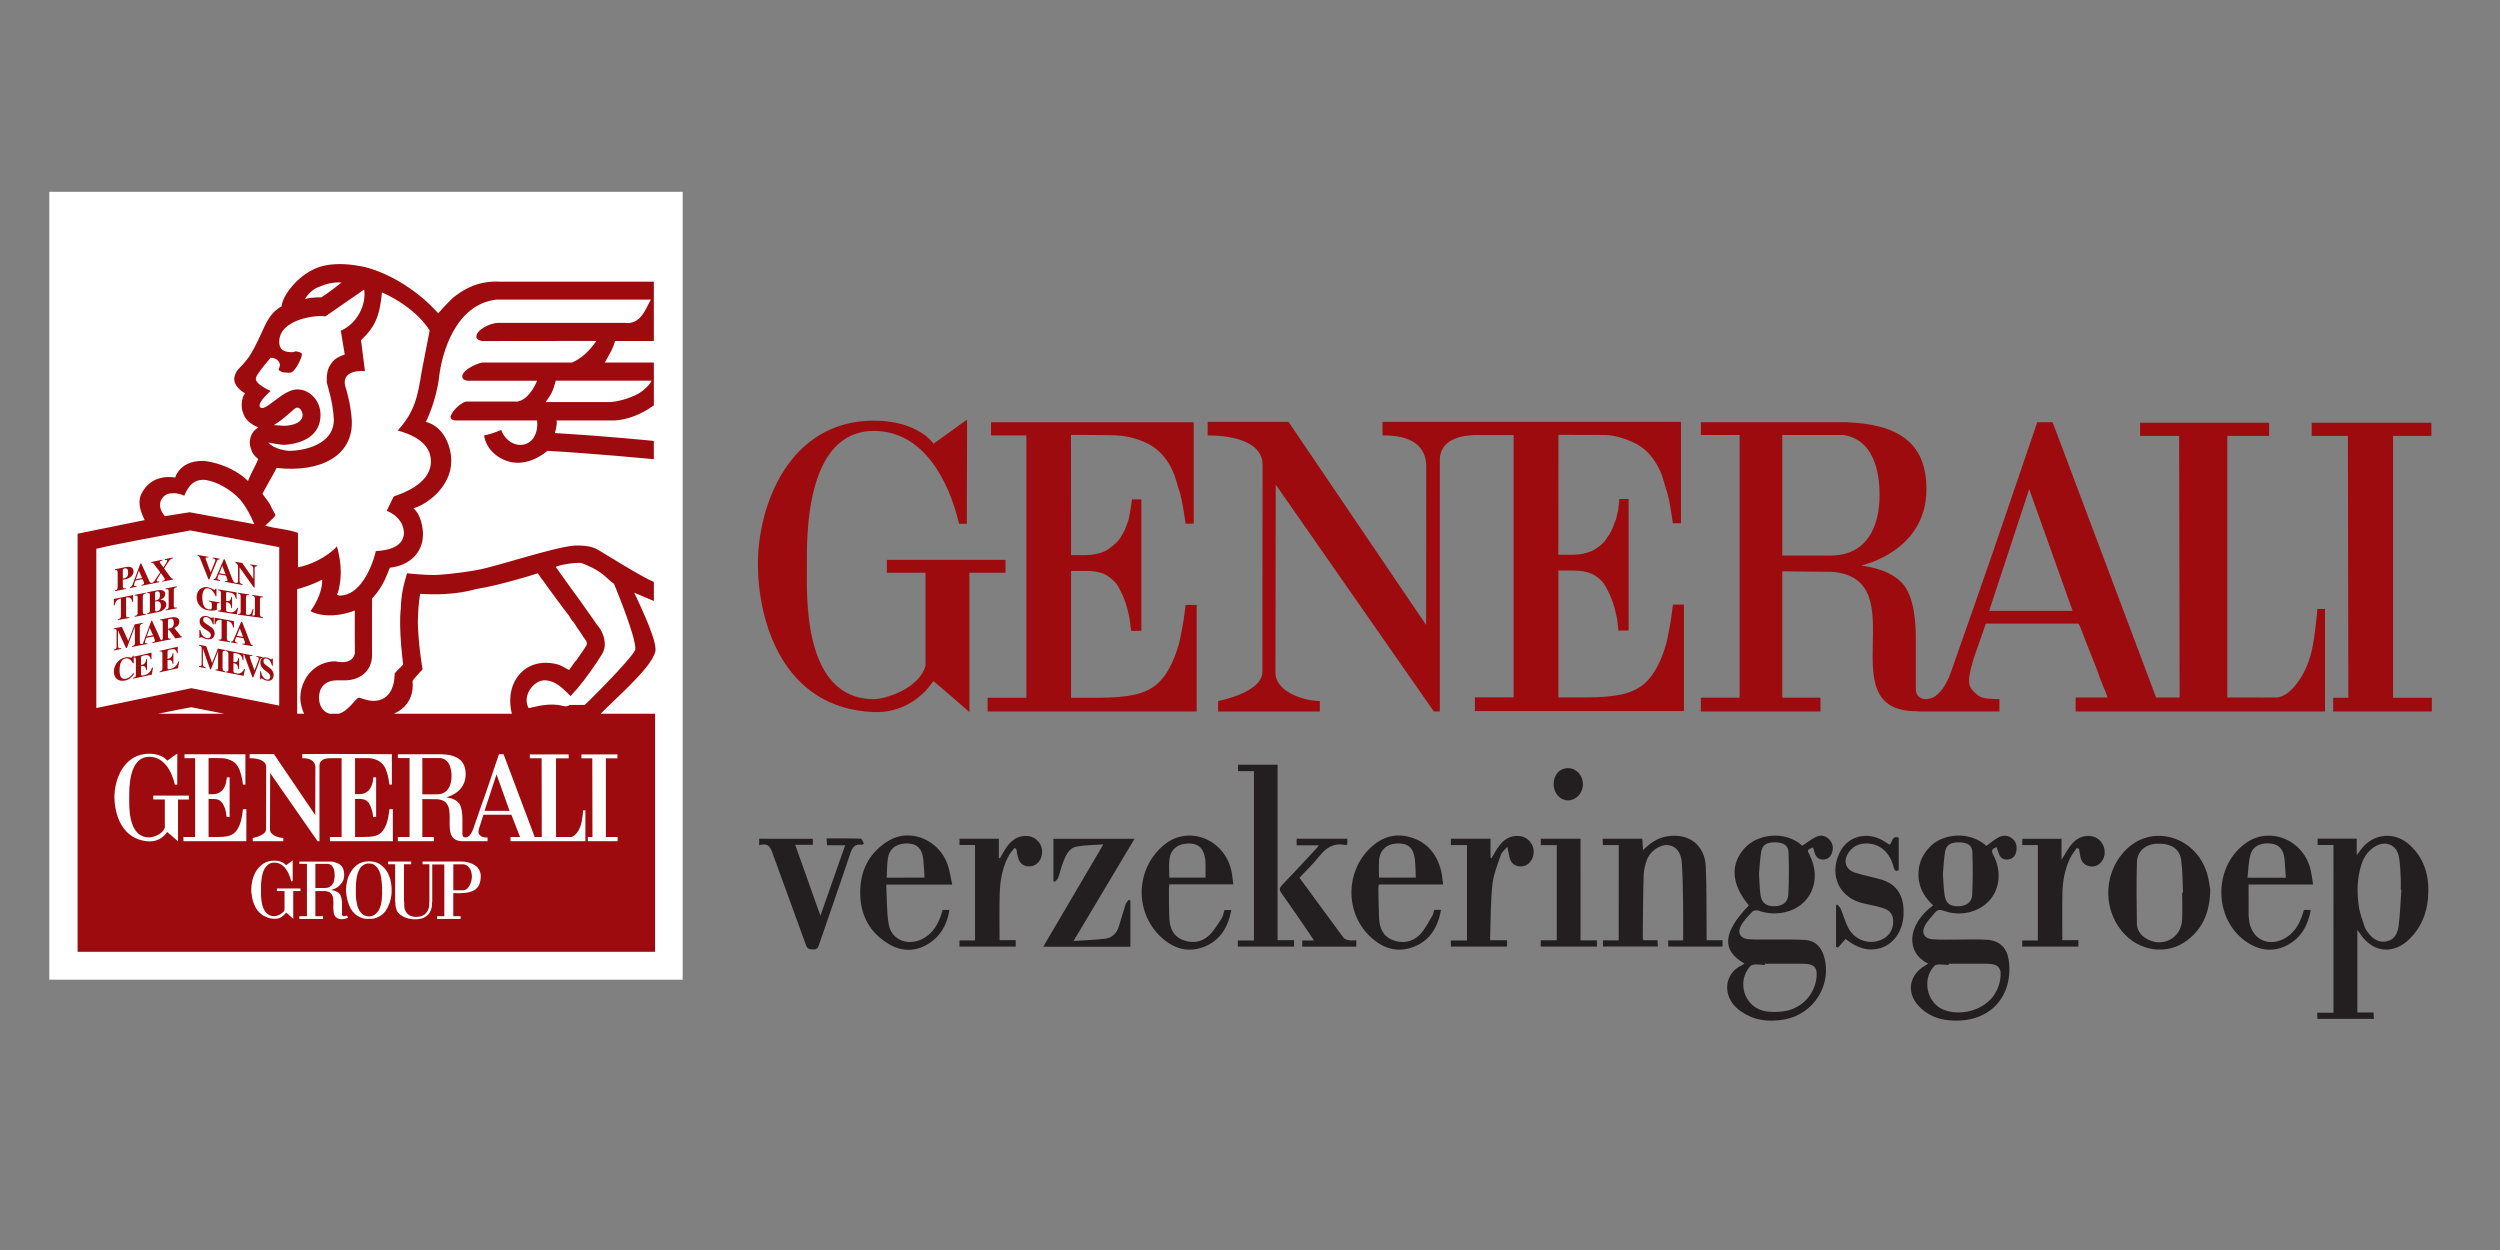 <?xml version="1.0" encoding="utf-8"?>
<!-- Generator: Adobe Illustrator 16.0.0, SVG Export Plug-In . SVG Version: 6.00 Build 0)  -->
<!DOCTYPE svg PUBLIC "-//W3C//DTD SVG 1.1//EN" "http://www.w3.org/Graphics/SVG/1.1/DTD/svg11.dtd">
<svg version="1.1" id="Layer_1" xmlns="http://www.w3.org/2000/svg" xmlns:xlink="http://www.w3.org/1999/xlink" x="0px" y="0px"
	 width="200px" height="100px" viewBox="0 0 200 100" enable-background="new 0 0 200 100" xml:space="preserve">
<rect x="0" y="0" width="200" height="100" fill="#808080" stroke="none"/>
<g>
	<g>
		<path fill-rule="evenodd" clip-rule="evenodd" fill="#231F20" d="M154.257,77.092c-1.78-0.851-1.752-3.07,0.393-4.664
			c-0.894-0.83-1.339-1.836-1.12-3.068c0.12-0.682,0.468-1.231,0.96-1.706c0.918-0.89,2.965-1.259,4.422,0.013
			c0.323-0.23,0.623-0.489,0.964-0.675c0.349-0.191,0.735-0.185,1.072,0.065c0.339,0.252,0.425,0.62,0.364,1.014
			c-0.063,0.393-0.294,0.662-0.72,0.692c-0.396,0.027-0.609-0.198-0.715-0.557c-0.042-0.142-0.094-0.275-0.149-0.44
			c-0.351,0.139-0.464,0.262-0.272,0.613c0.679,1.256,0.547,2.708-0.288,3.646c-0.858,0.964-2.368,1.32-3.666,0.838
			c-0.28-0.105-0.498-0.098-0.681,0.122c-0.304,0.367-0.665,0.714-0.862,1.135c-0.258,0.545,0.014,0.972,0.616,1.019
			c0.673,0.054,1.354,0.024,2.032,0.027c0.801,0.005,1.604-0.042,2.399,0.02c0.983,0.074,1.557,0.655,1.693,1.64
			c0.382,2.718-1.362,5.114-4.805,4.795c-0.831-0.077-1.582-0.38-2.209-0.95c-1.22-1.11-1.055-2.643,0.372-3.454
			C154.123,77.179,154.183,77.136,154.257,77.092z M155.899,77.099c0,0.034,0,0.068,0,0.101c-0.271-0.016-0.543-0.047-0.813-0.042
			c-0.118,0.003-0.27,0.047-0.347,0.129c-0.973,1.014-0.624,2.869,0.663,3.456c1.456,0.663,4.191,0.065,4.61-2.356
			c0.162-0.943-0.126-1.287-1.086-1.287C157.918,77.1,156.908,77.099,155.899,77.099z M155.431,69.905
			c0.039,0.507,0.049,1.145,0.148,1.766c0.102,0.617,0.457,0.843,1.101,0.828c0.63-0.015,1.066-0.321,1.096-0.917
			c0.052-1.127,0.057-2.258,0.015-3.385c-0.021-0.579-0.373-0.797-1.045-0.809c-0.696-0.013-1.051,0.202-1.143,0.77
			C155.515,68.69,155.493,69.237,155.431,69.905z"/>
		<path fill-rule="evenodd" clip-rule="evenodd" fill="#231F20" d="M139.552,77.081c-1.849-1.074-1.729-2.47,0.351-4.646
			c-1.41-1.721-1.497-3.295-0.329-4.586c1.012-1.118,3.18-1.454,4.614-0.195c0.369-0.241,0.713-0.514,1.098-0.702
			c0.363-0.18,0.746-0.115,1.042,0.19c0.299,0.31,0.369,0.687,0.228,1.09c-0.115,0.33-0.346,0.526-0.709,0.532
			c-0.375,0.005-0.576-0.214-0.677-0.551c-0.043-0.141-0.086-0.28-0.131-0.422c-0.48,0.199-0.48,0.199-0.267,0.615
			c1.023,2.007,0.062,4.167-2.058,4.589c-0.674,0.136-1.347,0.093-2.01-0.139c-0.148-0.053-0.414-0.026-0.51,0.075
			c-0.349,0.364-0.726,0.738-0.945,1.18c-0.27,0.541,0.01,0.977,0.607,1.023c0.689,0.053,1.386,0.021,2.079,0.026
			c0.829,0.008,1.662-0.017,2.488,0.038c0.804,0.053,1.272,0.561,1.497,1.308c0.669,2.249-0.809,4.625-3.152,5.047
			c-1.314,0.238-2.556,0.083-3.65-0.76c-1.354-1.041-1.245-2.91,0.262-3.592C139.435,77.179,139.479,77.134,139.552,77.081z
			 M141.193,77.099c0,0.034,0,0.068,0,0.101c-0.271-0.016-0.543-0.052-0.812-0.04c-0.131,0.005-0.298,0.062-0.382,0.156
			c-1.045,1.195-0.503,3.115,1.024,3.534c0.479,0.131,1.017,0.123,1.519,0.075c1.433-0.139,2.549-1.209,2.76-2.576
			c0.143-0.935-0.129-1.249-1.081-1.25C143.213,77.099,142.203,77.099,141.193,77.099z M140.721,69.876
			c0.033,0.521,0.039,1.111,0.115,1.692c0.09,0.668,0.447,0.938,1.117,0.931c0.65-0.007,1.084-0.313,1.114-0.944
			c0.057-1.111,0.052-2.229,0.017-3.341c-0.018-0.561-0.37-0.802-0.989-0.825c-0.733-0.026-1.1,0.178-1.199,0.753
			C140.802,68.689,140.78,69.25,140.721,69.876z"/>
		<path fill-rule="evenodd" clip-rule="evenodd" fill="#231F20" d="M186.677,67.599c-0.453,0-0.845,0-1.268,0
			c0-0.179,0-0.33,0-0.505c1.041,0,2.063,0,3.128,0c0,0.4,0,0.787,0,1.313c0.159-0.206,0.238-0.301,0.31-0.402
			c0.957-1.352,2.729-1.527,3.949-0.39c1.261,1.174,1.591,2.667,1.438,4.305c-0.113,1.226-0.577,2.31-1.462,3.188
			c-1.296,1.287-2.962,1.114-3.959-0.409c-0.053-0.08-0.116-0.155-0.226-0.3c0,2.241,0,4.395,0,6.597c0.429,0,0.845,0,1.295,0
			c0.014,0.19,0.021,0.333,0.034,0.514c-1.515,0-3,0-4.521,0c-0.006-0.149-0.014-0.292-0.021-0.49c0.445,0,0.861,0,1.304,0
			C186.677,76.528,186.677,72.092,186.677,67.599z M192.111,71.186c-0.016,0-0.032-0.002-0.05-0.004
			c0-0.315,0.016-0.635-0.003-0.951c-0.035-0.573-0.039-1.153-0.152-1.713c-0.192-0.955-1.084-1.303-1.916-0.791
			c-0.54,0.332-0.875,0.822-1.07,1.416c-0.365,1.102-0.375,2.236-0.216,3.363c0.081,0.573,0.306,1.127,0.484,1.685
			c0.051,0.153,0.158,0.293,0.258,0.426c0.38,0.504,0.866,0.831,1.518,0.682c0.643-0.149,0.864-0.702,0.931-1.269
			C192.007,73.085,192.043,72.134,192.111,71.186z"/>
		<path fill-rule="evenodd" clip-rule="evenodd" fill="#231F20" d="M129.498,67.606c-0.429,0-0.832,0-1.265,0
			c-0.009-0.184-0.017-0.328-0.025-0.505c1.062,0,2.097,0,3.172,0c0.022,0.282,0.042,0.558,0.068,0.908
			c0.555-0.561,1.121-0.953,1.849-1.088c1.759-0.326,3.095,0.646,3.166,2.421c0.073,1.766,0.049,3.534,0.067,5.303
			c0.001,0.176,0,0.354,0,0.573c0.45,0,0.852,0,1.275,0c0,0.189,0,0.335,0,0.508c-1.443,0-2.886,0-4.347,0c0-0.167,0-0.312,0-0.497
			c0.393,0,0.765,0,1.193,0c0-1.047,0.013-2.055-0.003-3.062c-0.017-1.026-0.037-2.054-0.097-3.079
			c-0.053-0.906-0.466-1.414-1.121-1.482c-0.613-0.063-1.425,0.477-1.675,1.174c-0.14,0.395-0.251,0.819-0.264,1.234
			c-0.048,1.675-0.053,3.353-0.072,5.029c-0.001,0.044,0.023,0.086,0.05,0.172c0.361,0,0.733,0,1.132,0
			c0.01,0.188,0.018,0.333,0.025,0.509c-1.472,0-2.915,0-4.389,0c0-0.153,0-0.307,0-0.497c0.417,0,0.821,0,1.259,0
			C129.498,72.679,129.498,70.163,129.498,67.606z"/>
		<path fill-rule="evenodd" clip-rule="evenodd" fill="#231F20" d="M176.82,71.187c-0.029,1.794-0.603,3.096-1.854,4.046
			c-1.615,1.224-3.88,0.888-5.224-0.747c-1.611-1.962-1.398-4.933,0.479-6.642c2.101-1.916,5.432-0.884,6.33,1.98
			C176.713,70.336,176.763,70.885,176.82,71.187z M174.574,71.405c0.021-0.002,0.044-0.002,0.067-0.002
			c-0.045-0.874-0.028-1.754-0.15-2.616c-0.129-0.908-0.848-1.337-1.93-1.29c-0.908,0.039-1.578,0.581-1.605,1.46
			c-0.049,1.641-0.03,3.285-0.005,4.927c0.006,0.489,0.26,0.894,0.687,1.165c1.294,0.827,2.854,0.053,2.931-1.473
			C174.604,72.854,174.574,72.129,174.574,71.405z"/>
		<path fill-rule="evenodd" clip-rule="evenodd" fill="#231F20" d="M100.315,61.693c-0.429,0-0.834,0-1.274,0
			c0-0.182,0-0.335,0-0.514c1.041,0,2.078,0,3.165,0c0,4.661,0,9.32,0,14.034c0.465,0,0.879,0,1.317,0c0,0.197,0,0.343,0,0.514
			c-1.498,0-2.983,0-4.495,0c0-0.163,0-0.307,0-0.492c0.425,0,0.841,0,1.287,0C100.315,70.712,100.315,66.233,100.315,61.693z"/>
		<path fill-rule="evenodd" clip-rule="evenodd" fill="#231F20" d="M90.431,75.74c-2.338,0-4.618,0-6.973,0
			c1.594-2.713,3.164-5.384,4.81-8.187c-0.794,0.057-1.47,0.052-2.124,0.169c-0.574,0.104-0.841,0.616-1.039,1.114
			c-0.18,0.445-0.287,0.922-0.449,1.375c-0.044,0.126-0.17,0.223-0.258,0.335c-0.04-0.026-0.082-0.052-0.123-0.076
			c0-1.111,0-2.223,0-3.367c2.141,0,4.266,0,6.488,0c-1.614,2.704-3.207,5.374-4.879,8.174c0.93-0.063,1.74-0.082,2.539-0.186
			c0.504-0.064,0.889-0.394,1.056-0.894c0.206-0.612,0.366-1.241,0.568-1.857c0.044-0.136,0.172-0.245,0.261-0.367
			c0.041,0.024,0.082,0.049,0.123,0.074C90.431,73.267,90.431,74.483,90.431,75.74z"/>
		<path fill-rule="evenodd" clip-rule="evenodd" fill="#231F20" d="M98.665,70.748c-1.729,0-3.402,0-5.118,0
			c-0.013,0.163-0.034,0.292-0.034,0.42c0.007,0.755-0.003,1.512,0.033,2.266c0.033,0.728,0.255,1.39,0.977,1.718
			c0.748,0.34,1.52,0.269,2.131-0.258c0.43-0.37,0.73-0.902,1.053-1.385c0.129-0.193,0.164-0.449,0.252-0.707
			c0.166,0,0.34,0,0.551,0c-0.261,1.352-0.881,2.438-2.195,2.947c-1.304,0.504-2.469,0.125-3.459-0.809
			c-2.155-2.036-1.996-5.543,0.326-7.395c1.919-1.531,4.752-0.421,5.324,2.094C98.585,69.987,98.608,70.349,98.665,70.748z
			 M96.442,70.209c0-0.431,0.003-0.806,0-1.183c-0.002-0.104-0.012-0.21-0.027-0.314c-0.129-0.851-0.514-1.218-1.283-1.232
			c-0.855-0.016-1.47,0.434-1.573,1.236c-0.062,0.483-0.012,0.98-0.012,1.493C94.524,70.209,95.481,70.209,96.442,70.209z"/>
		<path fill-rule="evenodd" clip-rule="evenodd" fill="#231F20" d="M115.449,70.757c-1.755,0-3.427,0-5.144,0
			c-0.014,0.156-0.039,0.285-0.036,0.411c0.014,0.741,0.022,1.48,0.053,2.219c0.031,0.765,0.258,1.463,1.016,1.783
			c0.801,0.343,1.618,0.229,2.233-0.383c0.424-0.421,0.69-1.003,1.011-1.522c0.083-0.135,0.104-0.31,0.157-0.476
			c0.176,0,0.338,0,0.545,0c-0.246,1.352-0.864,2.427-2.145,2.941c-1.389,0.558-2.61,0.117-3.632-0.909
			c-1.901-1.91-1.848-5.087,0.099-6.969c0.938-0.905,2.04-1.239,3.289-0.855c1.327,0.411,2.084,1.385,2.402,2.712
			C115.376,70.028,115.394,70.361,115.449,70.757z M113.266,70.207c-0.027-0.517-0.021-1.012-0.084-1.498
			c-0.115-0.901-0.543-1.256-1.412-1.229c-0.816,0.024-1.382,0.526-1.443,1.326c-0.034,0.46-0.007,0.924-0.007,1.4
			C111.287,70.207,112.244,70.207,113.266,70.207z"/>
		<path fill-rule="evenodd" clip-rule="evenodd" fill="#231F20" d="M185.052,70.763c-0.909,0-1.75,0-2.593,0
			c-0.845,0-1.69,0-2.571,0c0,0.835,0,1.644,0.002,2.45c0,0.092,0.015,0.181,0.023,0.271c0.125,1.673,1.631,2.406,3.041,1.479
			c0.638-0.419,0.983-1.048,1.23-1.744c0.049-0.139,0.09-0.281,0.133-0.424c0.179,0,0.341,0,0.545,0
			c-0.222,1.24-0.771,2.229-1.875,2.814c-1.063,0.563-2.14,0.459-3.143-0.176c-2.817-1.78-2.854-6.203-0.081-8.052
			c1.862-1.24,4.418-0.212,5.042,2.041C184.921,69.838,184.964,70.275,185.052,70.763z M182.867,70.217
			c-0.037-0.531-0.058-1.025-0.108-1.514c-0.075-0.72-0.421-1.12-1.015-1.207c-0.813-0.12-1.503,0.168-1.7,0.854
			c-0.17,0.589-0.169,1.226-0.247,1.866C180.871,70.217,181.821,70.217,182.867,70.217z"/>
		<path fill-rule="evenodd" clip-rule="evenodd" fill="#231F20" d="M76.177,70.768c-1.807,0-3.493,0-5.279,0
			c0.062,1.094,0.023,2.16,0.202,3.187c0.231,1.323,1.688,1.805,2.899,1.043c0.659-0.414,1.025-1.048,1.277-1.76
			c0.051-0.142,0.088-0.287,0.135-0.446c0.166,0,0.326,0,0.543,0c-0.18,1.177-0.708,2.106-1.696,2.72
			c-1.024,0.636-2.122,0.625-3.142,0.018c-1.516-0.9-2.283-2.276-2.301-4.054c-0.02-1.822,0.715-3.269,2.27-4.217
			c1.705-1.037,4.011-0.096,4.723,1.894C75.982,69.642,76.044,70.171,76.177,70.768z M73.964,70.21
			c-0.037-0.531-0.055-1.014-0.106-1.491c-0.087-0.802-0.474-1.198-1.177-1.237c-0.864-0.05-1.49,0.337-1.635,1.104
			c-0.098,0.523-0.076,1.067-0.109,1.625C71.964,70.21,72.923,70.21,73.964,70.21z"/>
		<path fill-rule="evenodd" clip-rule="evenodd" fill="#231F20" d="M81.148,67.845c-0.146,0.196-0.317,0.377-0.435,0.589
			c-0.551,0.99-0.711,2.082-0.74,3.189c-0.033,1.176-0.008,2.353-0.008,3.588c0.422,0,0.85,0,1.293,0c0,0.204,0,0.349,0,0.519
			c-1.502,0-2.99,0-4.5,0c0-0.167,0-0.31,0-0.499c0.412,0,0.814,0,1.247,0c0-2.556,0-5.067,0-7.629c-0.423,0-0.824,0-1.244,0
			c0-0.193,0-0.336,0-0.505c1.044,0,2.065,0,3.147,0c0,0.518,0,1.03,0,1.546C79.94,68.648,79.97,68.653,80,68.66
			c0.155-0.268,0.296-0.543,0.468-0.799c0.377-0.564,0.857-0.983,1.583-0.988c0.964-0.006,1.577,0.909,1.211,1.8
			c-0.173,0.416-0.558,0.662-1.001,0.638c-0.427-0.025-0.72-0.285-0.834-0.76c-0.051-0.214-0.082-0.432-0.123-0.648
			C81.252,67.882,81.2,67.865,81.148,67.845z"/>
		<path fill-rule="evenodd" clip-rule="evenodd" fill="#231F20" d="M166.142,67.839c-0.176,0.264-0.384,0.51-0.522,0.792
			c-0.426,0.869-0.599,1.81-0.625,2.765c-0.032,1.252-0.008,2.505-0.008,3.813c0.403,0,0.833,0,1.285,0c0,0.199,0,0.343,0,0.518
			c-1.494,0-2.982,0-4.494,0c0-0.162,0-0.307,0-0.491c0.412,0,0.814,0,1.25,0c0-2.554,0-5.067,0-7.63c-0.414,0-0.814,0-1.244,0
			c0-0.189,0-0.331,0-0.504c1.035,0,2.056,0,3.137,0c0,0.518,0,1.036,0,1.678c0.295-0.465,0.492-0.833,0.741-1.16
			c0.498-0.651,1.226-0.896,1.875-0.668c0.758,0.265,1.085,1.247,0.632,1.912c-0.246,0.362-0.598,0.516-1.021,0.431
			c-0.438-0.086-0.657-0.397-0.729-0.824c-0.033-0.189-0.064-0.377-0.097-0.565C166.264,67.882,166.202,67.86,166.142,67.839z"/>
		<path fill-rule="evenodd" clip-rule="evenodd" fill="#231F20" d="M65.027,67.102c0,0.176,0,0.309,0,0.484c-0.446,0-0.88,0-1.41,0
			c0.673,1.894,1.321,3.718,2.017,5.674c0.678-1.933,1.316-3.752,1.979-5.637c-0.509,0-0.965,0-1.452,0
			c-0.013-0.195-0.021-0.339-0.035-0.549c0.93,0,1.831-0.012,2.73,0.019c0.092,0.003,0.174,0.255,0.258,0.389
			c-0.108,0.071-0.137,0.104-0.158,0.102c-0.58-0.098-0.777,0.22-0.947,0.73c-0.809,2.435-1.666,4.854-2.494,7.282
			c-0.086,0.247-0.18,0.377-0.469,0.362c-0.273-0.014-0.454-0.028-0.569-0.352c-0.849-2.374-1.733-4.734-2.586-7.107
			c-0.2-0.555-0.317-1.146-1.156-0.877c0-0.204,0-0.346,0-0.521C62.159,67.102,63.571,67.102,65.027,67.102z"/>
		<path fill-rule="evenodd" clip-rule="evenodd" fill="#231F20" d="M117.36,67.605c-0.435,0-0.852,0-1.288,0
			c0-0.192,0-0.336,0-0.507c1.044,0,2.08,0,3.17,0c0,0.524,0,1.026,0,1.531c0.028,0.004,0.057,0.011,0.085,0.016
			c0.181-0.302,0.346-0.618,0.549-0.903c0.388-0.545,0.894-0.905,1.598-0.867c0.934,0.051,1.493,1.012,1.084,1.85
			c-0.199,0.411-0.593,0.637-1.032,0.581c-0.452-0.058-0.687-0.343-0.777-0.768c-0.048-0.214-0.088-0.429-0.163-0.798
			c-0.233,0.277-0.445,0.427-0.511,0.628c-0.263,0.796-0.604,1.596-0.687,2.417c-0.148,1.451-0.129,2.918-0.182,4.431
			c0.507,0,0.923,0,1.357,0c0,0.194,0,0.339,0,0.512c-1.496,0-2.984,0-4.495,0c0-0.161,0-0.307,0-0.492c0.423,0,0.84,0,1.292,0
			C117.36,72.682,117.36,70.168,117.36,67.605z"/>
		<path fill-rule="evenodd" clip-rule="evenodd" fill="#231F20" d="M146.955,72.344c0.103,0.117,0.243,0.218,0.3,0.355
			c0.217,0.512,0.355,1.064,0.618,1.551c0.515,0.948,1.604,1.338,2.563,0.959c0.615-0.242,0.971-0.707,1.016-1.377
			c0.039-0.583-0.183-0.97-0.738-1.157c-0.498-0.168-1.019-0.275-1.535-0.38c-1.974-0.397-2.88-2.18-2.037-4.029
			c0.605-1.328,2.116-1.788,3.449-1.046c0.195,0.108,0.381,0.235,0.566,0.353c0.266-0.171,0.148-0.741,0.74-0.567
			c0,0.405,0,0.835,0,1.267c0,0.438,0,0.874,0,1.341c-0.314,0.171-0.356-0.075-0.425-0.321c-0.343-1.227-1.235-1.902-2.369-1.805
			c-0.514,0.044-0.92,0.285-1.211,0.706c-0.463,0.673-0.259,1.369,0.514,1.619c0.688,0.223,1.408,0.342,2.101,0.552
			c1.251,0.378,1.824,1.291,1.778,2.756c-0.04,1.372-0.807,2.462-1.949,2.755c-0.812,0.209-1.553,0.007-2.243-0.439
			c-0.149-0.098-0.293-0.207-0.448-0.316c-0.21,0.236-0.411,0.463-0.612,0.689c-0.051-0.024-0.1-0.049-0.15-0.073
			c0-1.094,0-2.186,0-3.28C146.906,72.417,146.932,72.38,146.955,72.344z"/>
		<path fill-rule="evenodd" clip-rule="evenodd" fill="#231F20" d="M126.442,75.229c0.485,0,0.889,0,1.313,0c0,0.182,0,0.328,0,0.5
			c-1.501,0-2.988,0-4.499,0c0-0.168,0-0.312,0-0.507c0.432,0,0.847,0,1.285,0c0-2.553,0-5.055,0-7.614c-0.432,0-0.846,0-1.279,0
			c0-0.2,0-0.341,0-0.51c1.061,0,2.095,0,3.181,0C126.442,69.798,126.442,72.479,126.442,75.229z"/>
		<path fill-rule="evenodd" clip-rule="evenodd" fill="#231F20" d="M103.958,70.218c1.192,1.629,2.349,3.216,3.519,4.792
			c0.083,0.11,0.263,0.178,0.407,0.203c0.188,0.035,0.388,0.01,0.62,0.01c0,0.181,0,0.334,0,0.51c-1.443,0-2.873,0-4.323,0
			c0-0.162,0-0.309,0-0.497c0.282,0,0.561,0,0.941,0c-0.198-0.295-0.344-0.517-0.493-0.733c-0.702-1.02-1.396-2.049-2.117-3.055
			c-0.196-0.271-0.153-0.427,0.057-0.646c0.908-0.95,1.803-1.914,2.699-2.876c0.07-0.073,0.131-0.157,0.249-0.302
			c-0.63,0-1.191,0-1.787,0c0-0.203,0-0.354,0-0.524c1.357,0,2.695,0,4.057,0c0,0.171,0,0.313,0,0.467
			c-0.081,0.015-0.144,0.04-0.196,0.029c-0.917-0.185-1.529,0.247-2.074,0.934C105.049,69.117,104.498,69.639,103.958,70.218z"/>
		<path fill-rule="evenodd" clip-rule="evenodd" fill="#231F20" d="M124.293,62.729c-0.001-0.753,0.495-1.294,1.173-1.278
			c0.642,0.016,1.158,0.575,1.17,1.268c0.013,0.698-0.526,1.298-1.179,1.31C124.809,64.038,124.295,63.466,124.293,62.729z"/>
	</g>
	<g>
		<polygon fill-rule="evenodd" clip-rule="evenodd" fill="#FFFFFF" points="3.945,15.345 54.614,15.345 54.614,78.375 3.945,78.375 
			3.945,15.345 		"/>
		<path fill-rule="evenodd" clip-rule="evenodd" fill="#9D0B0F" d="M18.74,37.664c-0.674-0.381-1.499-0.674-2.424-0.794
			c-1.13-0.022-1.718,0.413-2.012,0.794c-0.228,0.282-0.281,0.532-0.281,0.532c0,0.032-1.859-0.435-2.718,1.326
			c-0.457,0.957,0.325,2.087,0.261,2.087l-2.044,0.414l-3.315,0.673v12.416v0.01V57.1v19.046h46.2V57.1h-4.354
			c0.592-0.605,1.333-1.289,2.037-1.979c0.469-0.467,0.926-0.934,1.306-1.369c0.423-0.489,0.761-0.957,0.935-1.358
			c0.045-0.1,0.076-0.195,0.098-0.283c0.055-0.262-0.053-0.771-0.262-1.358c-0.141-0.436-0.336-0.914-0.531-1.359
			c-0.218-0.521-0.445-1-0.609-1.369c-0.174-0.36-0.293-0.599-0.293-0.609l1.445,0.609h0.131v-1.468
			c-0.108-0.055-0.24-0.109-0.359-0.168c-1.305-0.658-2.848-1.658-3.936-2.3c-0.314-0.184-0.695-0.477-2.031-0.445
			c-1.773,0.142-6.1,1.652-7.871,1.968c-1.652,0.293-3.011,0.38-3.142,0.38c-0.957,0.043-2.412-0.13-2.412-0.13
			c-0.012,0.087-0.077,0.272-0.143,0.522c-0.119,0.413-0.262,1.01-0.315,1.642c-0.021,0.206-0.032,0.423-0.032,0.63
			c-0.033,0.228-0.044,0.479-0.055,0.739c-0.012,0.435,0,0.902,0.021,1.359c0.033,0.618,0.077,1.196,0.131,1.642
			c0.045,0.467,0.087,0.76,0.087,0.76c0,0.045-0.392,0.381-0.576,0.599c-0.065,0.077-0.108,0.13-0.108,0.163
			c0,0.467-0.076,0.869-0.229,1.196v0.01c-0.26,0.599-0.771,0.947-1.457,0.947c-0.564,0-1-0.251-1.186-0.251
			c-0.219,0-0.773,1.032-1.584,1.282h-0.75c-0.547-0.16-0.84-0.66-0.84-1.282c0-0.268,0.053-0.502,0.137-0.696h0.005
			c0.239-0.478,0.718-0.695,1.294-0.695h0.62c0.673,0,1.292-0.229,1.696-0.674c0.304-0.337,0.488-0.782,0.488-1.358v-4.37v-0.132
			c0.5-0.555,0.805-1.043,1.021-1.51c0.152-0.327,0.272-0.642,0.402-0.967c1.686-0.186,2.719-1.315,2.652-2.815
			c-0.012-0.207-0.043-0.404-0.075-0.577c-0.196-1.034-0.696-1.359-0.696-1.359c0.771-0.195,2.5-1.25,2.936-3
			c0.13-0.534,0.141-1.13-0.033-1.782c-0.5-1.893-1.892-2.132-1.913-2.132c0.021,0.033,0.848-1.695,1.065-3.543
			c0.218-1.968,1.314-5.849,4.576-6.24h12.37c-0.379,0.63-0.781,2.065-2.119,1.859c-0.021,0-10.142,0-10.142,0
			c-0.533,0.021-1.729,0.521-1.696,1.141c0,0.196,0.369,0.315,0.489,0.315l9.11-0.011c-0.609,0.88-1.197,1.392-1.937,1.729h-7.174
			c-0.185,0-1.62,0.5-1.62,1.142c0,0.185,0.249,0.315,0.445,0.315h5.544c0,0-0.554,1.468-1.554,1.664h-4.109
			c-0.369,0.076-1.044,0.598-1.261,1.185c-0.021,0.271,0.25,0.327,0.445,0.327h6.479c0.109,0.978-0.336,2-1.434,1.956
			c-0.936-0.086-1.37-0.945-1.436-1.196c-0.436,0.185-1,0.381-1.369,0.435c0.162,1.175,1.229,2,2.305,2.163
			c1.511,0.217,2.739-0.913,2.76-0.924c3.175,0.164,8.513,0.663,8.513,0.663v-1.457c0,0-3.414-0.359-7.914-0.63
			c-0.012-0.011,0.218-0.686,0.13-1.011H49.2c0.945-0.055,2.054-0.446,3.109-1.207V29h-3.924c0.314-0.576,0.685-1.142,0.814-1.718
			h3.109v-4.75H40.036c-1.739-0.087-2.794,0.543-3.608,1.141c-0.436,0.315-1.381,1.402-1.37,1.391
			c-1.87-2.087-4.304-3.359-6.044-3.739c-0.686-0.131-1.924-0.337-3.12-0.065c-0.989,0.229-1.989,0.913-2.739,1.903
			c-0.607,0.804-0.631,1.326-0.62,1.337c-1.38,0.772-1.391,2.141-2.619,4.055c-0.751,1.011-0.913,0.892-1.12,1.457
			c-0.314,0.87,0.815,1.458,0.805,1.458c0.011,0.021-0.174,0.217-0.186,0.38c-0.185,0.63,0,1.141,0.066,1.272
			c0.186,0.565,0.75,0.891,1.184,1.076c-0.25,0.131-0.467,0.392-0.564,0.631c-0.229,0.587-0.064,0.957,0,1.142
			c0.065,0.261,0.249,0.51,0.564,0.76c-0.141,0.315-0.293,0.62-0.455,0.936c-0.131,0.261-0.262,0.532-0.37,0.815
			C19.545,38.185,19.176,37.903,18.74,37.664L18.74,37.664z M27.328,22.597c-0.848,0.694-1.631,1.207-1.641,1.195
			c0,0-0.707-0.033-1.284,0.13c0.187-0.38,0.687-0.827,1.056-0.946C25.775,22.847,26.448,22.542,27.328,22.597L27.328,22.597z
			 M34.329,37.664c-0.598,1.467-2.848,2.021-2.826,2.055c0-0.033-0.37,0.76-0.565,1.141c0.207,0.098,0.945,0.391,1.25,1.164
			c0.065,0.163,0.109,0.336,0.131,0.543c0,1.141-1.131,1.456-2.25,1.521c-0.131,0.565-0.445,1.523-0.968,2.294
			c-0.479,0.718-1.12,1.282-1.958,1.261l-0.184-0.065c0.12-0.218,0.217-0.717,0.271-1.196c0.023-0.229,0.033-0.456,0.033-0.642
			c0-0.641-0.121-1.337-0.305-2.033c-0.75,0.858-2.25,1.544-3.119,1.674v-2.75c-0.869-0.314-1.686-0.314-2.62-0.576
			c0.01,0,0.022-0.01,0.032-0.032c0.164-0.152,0.783-0.729,0.783-0.783c0-0.131-0.316-0.577-0.436-0.892
			c-0.131-0.25-0.598-0.793-0.598-0.859c-0.011,0.012,0.707-1.282,1.011-1.826c0.077-0.142,0.12-0.228,0.12-0.228
			c3.587,0.402,6.142-1.023,6.012-3.805c-0.065-1.337-0.522-2.751-0.533-2.773c-0.218-0.989,0.738-1.239,1.586-1.163l-0.314-2.479
			c1.131-1.076,1.489-1.891,1.676-3.826c2.771,1.24,3.814,3.012,3.814,3.066c0,0.065-0.511,2.543-0.631,3.239
			c-0.337,2.087-0.555,3.229-1.924,4.75c0.74,0.196,2.348,0.729,2.609,2.033C34.524,36.924,34.471,37.315,34.329,37.664
			L34.329,37.664z M20.349,41.936l-5.174-0.957l-1.989,0.314c0.022-0.01-0.609-0.586-0.293-1.304
			c0.281-0.467,0.565-0.532,1.098-0.532c0.065,0,0.5,0.065,0.75,0.196c0.379-0.892,0.814-1.272,1.555-1.272
			c1.076,0.098,2.283,0.88,2.902,1.576C19.697,40.522,20.1,41.359,20.349,41.936L20.349,41.936z M25.361,48.024
			c-0.261,0.531-0.543,0.89-0.521,0.879c1.13,0.554,2.597,0.316,3.555-0.064c-0.013,0.011-0.013,0.229-0.013,0.554
			c0,0.958-0.003,1.912,0.013,2.87c-0.013,0.011-0.022,0.055-0.045,0.131c-0.075,0.238-0.379,0.76-1.521,0.511
			c-0.793,0-1.479,0.325-1.979,0.848c-0.358,0.38-0.607,0.848-0.738,1.359v0.01c-0.055,0.218-0.088,0.457-0.088,0.696
			c0,0.375,0.105,0.854,0.303,1.282h-0.553v-9.968c0.489-0.118,1.402-0.434,1.968-0.75c0.012-0.001,0.022-0.011,0.034-0.011v0.01
			v0.011l0,0C25.783,46.997,25.578,47.58,25.361,48.024L25.361,48.024z M12.641,57.1h5.314l-2.648-0.521
			C15.078,56.607,13.879,56.848,12.641,57.1L12.641,57.1z M29.133,23.162c0.186,1.207-0.554,2.729-1.869,3.294l0.315,1.902
			c-0.403,0.141-0.837,0.336-1.065,0.706c-0.088,0.153-0.424,0.446-0.37,1.522c0,0.12,0.5,1.511,0.565,2.979
			c0,2.021-2.402,2.5-3.578,2.5c-0.063,0-1.162-0.075-1.662-0.663c0.012,0.011,1.055,0.207,1.315,0.185
			c1.479-0.108,2.858-0.761,2.858-2.402c0-1.076-0.803-2.033-1.869-2.033c-1.185,0-2.642,1.957-2.988,1.392
			c-0.175-0.392,0.88-1.273,0.869-1.262c0.011-0.011-1.348-0.564-1.174-1.076c0.086-0.293,0.739-1.087,1.174-1.587
			c0.131,0,0.652,0.043,0.75,0.565c0,0.065-0.066,0.261-0.119,0.38c0.162,0.304,0.869,0.25,0.935,0.25
			c0.37,0,0.935-1.195,0.935-1.456c0-0.186-0.436-0.25-0.5-0.25s-0.131,0.065-0.25,0.065c-0.5,0-1.066-0.065-1.066-0.826
			c0-1.838,3.034-2.174,3.687-2.033L29.133,23.162L29.133,23.162z M24.209,33.185c0,0.826-1.305,0.881-1.489,0.881
			c-0.131-0.001-0.565-0.055-0.815-0.055c1.131-0.707,1.619-1.403,1.869-1.403C24.088,32.608,24.209,33.054,24.209,33.185
			L24.209,33.185z M7.707,43.903c1.305-0.326,5.045-1.021,7.533-1.467l7.098,1.336v12.675l-7.031-1.392l-7.6,1.587V43.903
			L7.707,43.903z M27.861,73.384c-0.032,0.033-0.076,0.055-0.131,0.076c-0.044,0.023-0.098,0.033-0.151,0.043
			c-0.044,0.012-0.075,0.022-0.11,0.022c-0.032,0-0.064,0.012-0.098,0.012c-0.174,0-0.313-0.034-0.412-0.099
			c-0.043-0.031-0.087-0.064-0.119-0.108c-0.033-0.033-0.066-0.077-0.088-0.13c-0.043-0.12-0.076-0.229-0.076-0.348
			c0-0.032,0-0.065,0-0.098c-0.01-0.033-0.01-0.067-0.01-0.098v-0.196c0.01-0.153,0.01-0.283,0-0.413
			c0-0.131-0.022-0.25-0.055-0.359c-0.033-0.088-0.098-0.184-0.195-0.271c-0.087-0.065-0.218-0.11-0.381-0.131H25.23v2.011h0.609
			l0.011,0.218h-1.902v-0.218h0.607v-4.186h-0.607v-0.185h2.446c0.054,0,0.097,0,0.141,0c0.055,0.013,0.098,0.022,0.141,0.022
			c0.033,0.011,0.076,0.021,0.119,0.034c0.164,0.042,0.295,0.107,0.402,0.193c0.098,0.065,0.186,0.174,0.252,0.315
			c0.055,0.141,0.086,0.306,0.086,0.5c0,0.251-0.054,0.456-0.174,0.598c-0.107,0.165-0.228,0.295-0.359,0.382
			c-0.141,0.098-0.314,0.173-0.5,0.228l0,0c0.012,0,0.022,0.011,0.022,0.011c0.011,0,0.021,0,0.032,0c0.012,0,0.021,0,0.033,0.011
			c0.01,0,0.021,0,0.033,0.012c0.031,0,0.064,0,0.097,0.009c0.067,0.023,0.13,0.045,0.206,0.089
			c0.076,0.021,0.143,0.075,0.208,0.131c0.054,0.065,0.097,0.14,0.13,0.205c0.012,0.044,0.021,0.076,0.031,0.12
			c0.013,0.044,0.021,0.087,0.033,0.131c0,0.021,0.011,0.044,0.011,0.065c0,0.021,0,0.032,0,0.065
			c0.012,0.021,0.012,0.044,0.012,0.053c0,0.021,0,0.044,0.011,0.065c0,0.023,0,0.033,0,0.056c0,0.01,0,0.033,0,0.054v0.912
			c0,0.013,0.01,0.022,0.021,0.055c0.011,0.011,0.032,0.022,0.054,0.034c0.022,0.01,0.067,0.021,0.12,0.021l0.163-0.055
			L27.861,73.384L27.861,73.384z M26.361,70.96c0.098-0.054,0.185-0.13,0.238-0.239c0.023-0.021,0.033-0.043,0.055-0.076
			c0.012-0.021,0.021-0.043,0.033-0.063c0.011-0.034,0.021-0.065,0.021-0.087c0.011-0.033,0.021-0.057,0.021-0.088
			c0.033-0.121,0.043-0.24,0.043-0.37v-0.044c0-0.011,0-0.031-0.01-0.055c0-0.021,0-0.042,0-0.065c0-0.021,0-0.043,0-0.064
			c-0.012-0.119-0.033-0.217-0.065-0.303c-0.032-0.089-0.087-0.175-0.163-0.263c-0.021-0.021-0.033-0.033-0.064-0.054
			c-0.022-0.012-0.045-0.021-0.066-0.032s-0.043-0.022-0.075-0.033c-0.022-0.012-0.076-0.012-0.131-0.012H25.23v1.926h0.75
			C26.144,71.037,26.264,71.014,26.361,70.96L26.361,70.96z M24.035,71.081v0.205h-0.576v2.217l-0.283-0.25
			c-0.076-0.065-0.141-0.118-0.195-0.173c-0.064-0.055-0.099-0.076-0.099-0.065c-0.085,0.13-0.206,0.238-0.369,0.348
			c-0.152,0.098-0.348,0.141-0.565,0.141c-0.238-0.01-0.455-0.052-0.641-0.141c-0.197-0.076-0.359-0.175-0.49-0.304
			c-0.141-0.12-0.25-0.262-0.348-0.425c-0.086-0.162-0.162-0.326-0.217-0.5c-0.055-0.173-0.087-0.336-0.109-0.511
			c-0.032-0.162-0.043-0.316-0.043-0.468c0-0.229,0.031-0.488,0.098-0.761c0.065-0.261,0.174-0.51,0.314-0.738
			c0.152-0.228,0.338-0.424,0.577-0.577c0.239-0.152,0.522-0.229,0.858-0.229c0.174,0,0.315,0.021,0.435,0.056
			c0.12,0.043,0.229,0.086,0.294,0.13c0.076,0.043,0.152,0.109,0.206,0.185c0.12-0.087,0.208-0.153,0.272-0.195
			c0.065-0.042,0.13-0.086,0.186-0.131c0.053-0.044,0.076-0.065,0.076-0.054v0.999c0,0.098,0,0.196,0,0.272c0,0.087,0,0.163,0,0.239
			v0.143h-0.12c-0.044-0.175-0.099-0.35-0.175-0.523c-0.064-0.173-0.164-0.338-0.271-0.479c-0.108-0.142-0.239-0.26-0.391-0.347
			c-0.143-0.088-0.316-0.132-0.512-0.132c-0.184,0-0.336,0.044-0.467,0.132c-0.119,0.087-0.218,0.196-0.305,0.336
			c-0.076,0.131-0.13,0.282-0.174,0.445c-0.043,0.162-0.076,0.327-0.087,0.49c-0.022,0.164-0.032,0.304-0.032,0.434
			c0,0.142,0,0.239,0,0.305v0.316c0,0.129,0,0.282,0.021,0.445c0.011,0.151,0.043,0.314,0.076,0.478
			c0.043,0.164,0.098,0.316,0.186,0.446c0.076,0.131,0.174,0.239,0.303,0.326c0.131,0.086,0.295,0.13,0.479,0.13
			c0.044,0,0.098-0.011,0.186-0.032c0.076-0.022,0.162-0.055,0.249-0.098c0.077-0.044,0.165-0.098,0.229-0.163
			c0.076-0.065,0.131-0.142,0.152-0.239v-1.479h-0.608v-0.205H24.035L24.035,71.081z M24.177,60.329v0.326
			c0.749-0.012,1.054,0.305,1.054,0.738L25.22,65.21l-3.305-4.881h-1.946v0.326c0.74,0,1.326,0.216,1.326,0.695
			c0,0.294-0.01,5-0.01,5c-0.012,0.5-1.066,0.695-1.066,0.685v0.262h2.445v-0.262c-0.314,0-1.064-0.185-1.064-0.685l0.012-4.511
			l3.793,5.457h0.152v-6.088c0.032-0.514,0.633-0.554,0.891-0.554h0.012h0.869v6.305h-0.934v0.337h5.033V64.73h-0.272
			c-0.011,0.12-0.032,0.229-0.044,0.338c-0.021,0.12-0.031,0.218-0.054,0.315s-0.034,0.185-0.065,0.271
			c-0.021,0.087-0.043,0.163-0.065,0.238c-0.119,0.305-0.25,0.534-0.402,0.686c-0.152,0.152-0.358,0.262-0.608,0.315
			c-0.207,0.044-0.5,0.065-0.88,0.065h-0.632v-3.044h0.381c0.141,0,0.283,0.021,0.402,0.066c0.12,0.054,0.217,0.129,0.315,0.249
			c0.032,0.054,0.065,0.119,0.099,0.195c0.043,0.076,0.075,0.152,0.107,0.249c0.033,0.11,0.066,0.207,0.088,0.306
			c0.01,0.064,0.021,0.119,0.031,0.174c0,0.065,0.012,0.131,0.012,0.196h0.25v-3.164H29.86c0,0.065,0,0.13-0.021,0.195
			c0,0.055,0,0.109-0.021,0.163c-0.012,0.032-0.012,0.056-0.021,0.087c0,0.021-0.012,0.054-0.021,0.076
			c-0.012,0.032-0.022,0.056-0.033,0.088c-0.012,0.021-0.012,0.043-0.033,0.086c-0.01,0.033-0.021,0.055-0.032,0.088
			c-0.022,0.021-0.032,0.043-0.044,0.076c-0.021,0.021-0.043,0.042-0.054,0.076c-0.021,0.021-0.044,0.053-0.066,0.086
			c-0.063,0.087-0.173,0.163-0.304,0.229c-0.141,0.064-0.293,0.097-0.455,0.097h-0.35v-2.88c0.119,0,0.881,0,1.121,0
			c0.25,0,0.608,0.119,0.814,0.249c0.206,0.121,0.392,0.338,0.512,0.609c0.032,0.076,0.064,0.162,0.086,0.25
			c0.022,0.087,0.055,0.185,0.086,0.282c0.023,0.108,0.057,0.218,0.066,0.337c0.021,0.13,0.043,0.261,0.065,0.392h0.196v-2.436
			l-4.893-0.02v-0.001h-0.072h-0.08v0.001L24.177,60.329L24.177,60.329z M37.035,67.297c-2.141,0-0.011-3.196-2.043-3.359
			l-1.205-0.011v3.033h0.912l0.012,0.337h-2.883V66.96h0.936v-6.316h-0.936v-0.305h3.491c1.206,0.044,1.935,0.456,1.935,1.621
			c-0.012,1.501-1.565,1.825-1.565,1.825c-0.013,0.011,0.598,0.032,0.967,0.401c0.315,0.328,0.338,1.034,0.338,1.349v1.186
			c0,0.062-0.011,0.271,0.257,0.273c0.002,0,0.003-0.001,0.003-0.001c0.163-0.022,0.218-0.065,0.327-0.175
			c0.086-0.087,0.206-0.305,0.26-0.456c0.19-0.568,0.403-1.127,0.588-1.696c0.13-0.369,0.262-0.75,0.401-1.131
			c0.132-0.392,0.262-0.771,0.392-1.141c0.119-0.371,0.24-0.707,0.338-1.011c0.098-0.294,0.184-0.533,0.25-0.729
			c0.064-0.195,0.098-0.293,0.107-0.316h0.369l2.49,6.621h0.564l-0.01-6.296h-0.945V60.35h3.109v0.314h-1.012v6.296h0.599
			c0,0,0.564,0,0.598,0c0.314-0.032,0.564-0.457,0.63-0.577c0.065-0.119,0.131-0.272,0.175-0.434
			c0.055-0.163,0.076-0.358,0.086-0.436c0.021-0.076,0.088-0.607,0.076-0.685h0.186v2.468h-5.99V66.96h0.762l-0.696-1.783h-2.229
			l-0.369,1.143c-0.012,0.075-0.033,0.162-0.033,0.271c0.01,0.109,0.076,0.196,0.174,0.272c0.12,0.118,0.229,0.118,0.38,0.131
			c0.109,0.01,0.174,0,0.174,0v0.304H37.035L37.035,67.297z M40.766,64.872l-1.045-2.924l-0.957,2.924H40.766L40.766,64.872z
			 M36.123,62.089c0-0.302-0.033-1.314-0.87-1.445h-1.466v2.902h1.162C35.818,63.546,36.123,62.84,36.123,62.089L36.123,62.089z
			 M12.262,63.645v0.314h0.924v2.229c-0.15,0.575-0.988,0.805-1.239,0.805c-1.739,0-1.608-2.545-1.608-3.218
			c0-0.62-0.066-3.229,1.608-3.229c1.186,0,1.805,1.174,2.044,2.229h0.185c0-0.436,0.011-2.501,0.011-2.489
			c0-0.022-0.803,0.576-0.814,0.576c0.021-0.011-0.371-0.564-1.425-0.564c-2.043,0-2.794,2.042-2.794,3.479
			c0.012,1.304,0.565,3.444,2.794,3.533c0.663,0.021,1.164-0.349,1.425-0.752c0.012-0.01,0.869,0.752,0.869,0.752v-3.35h0.87v-0.314
			H12.262L12.262,63.645z M47.027,67.297V66.96h0.369l-0.012-6.296h-0.87V60.35h2.882v0.314h-0.925v6.296h0.936v0.337H47.027
			L47.027,67.297z M19.708,64.73v2.566h-5.033V66.96h0.935v-6.305h-0.848v-0.316h4.87v2.436h-0.194
			c-0.012-0.131-0.033-0.262-0.055-0.392c-0.023-0.119-0.045-0.229-0.077-0.337c-0.032-0.098-0.064-0.195-0.087-0.282
			c-0.021-0.088-0.055-0.174-0.086-0.25c-0.12-0.271-0.295-0.479-0.512-0.609c-0.207-0.119-0.511-0.24-0.838-0.249
			c-0.152-0.012-0.977-0.012-1.097-0.012v2.892h0.348c0.163,0,0.315-0.032,0.456-0.097c0.131-0.066,0.271-0.197,0.314-0.229
			c0.034-0.043,0.066-0.086,0.109-0.162c0.044-0.087,0.055-0.109,0.077-0.152c0.01-0.044,0.042-0.13,0.064-0.186
			c0.021-0.055,0.021-0.098,0.044-0.184c0.021-0.099,0.053-0.338,0.053-0.338h0.219v3.164h-0.239
			c-0.011-0.065-0.043-0.306-0.055-0.37c-0.021-0.099-0.044-0.195-0.076-0.306c-0.043-0.097-0.075-0.173-0.108-0.249
			c-0.043-0.076-0.064-0.142-0.109-0.195c-0.054-0.076-0.195-0.195-0.304-0.249c-0.13-0.045-0.261-0.066-0.413-0.066h-0.38v3.044
			h0.63c0.381,0,0.675-0.021,0.881-0.065c0.262-0.054,0.457-0.163,0.609-0.315c0.151-0.151,0.293-0.381,0.401-0.686
			c0.021-0.075,0.065-0.195,0.075-0.238c0.012-0.044,0.044-0.174,0.055-0.271c0.021-0.098,0.045-0.195,0.056-0.315
			c0.021-0.108,0.032-0.218,0.044-0.338H19.708L19.708,64.73z M49.646,48.024c0.164,0.412,0.338,0.89,0.512,1.369
			c0.163,0.468,0.326,0.945,0.445,1.359c0.174,0.618,0.271,1.097,0.207,1.251c-0.043,0.096-0.131,0.227-0.25,0.385
			c-0.273,0.354-0.707,0.842-1.186,1.364c-0.424,0.456-0.891,0.936-1.305,1.363c-0.707,0.724-1.271,1.278-1.304,1.278h-1.185
			c-0.521,0.338-0.521-0.229-2.36,0.055c-0.064,0-0.9,0.217-0.934,0.195c-0.27-0.496-0.164-1.078,0.134-1.522h0.007
			c0.293-0.434,0.761-0.728,1.229-0.695c0.554,0.033,1.022,0.349,1.403,0.686v0.01c0.228,0.195,0.423,0.402,0.586,0.565
			c0.061-0.061,0.484-0.565,0.511-0.565c0.337-0.401,0.706-0.881,1.054-1.369c0.338-0.468,0.654-0.944,0.914-1.358
			c0.033-0.044,0.055-0.087,0.076-0.131c0.065-0.055,0.065-0.186,0.119-0.314c0.066-0.121,0.066-0.382,0.066-0.437
			c0-0.118-0.044-0.5-0.152-0.76c-0.012-0.021-0.021-0.043-0.033-0.066c-0.065-0.195-0.25-0.51-0.435-0.695
			c-0.131-0.205-0.272-0.401-0.413-0.598c-0.316-0.446-0.642-0.903-0.967-1.369c-0.393-0.535-0.795-1.088-1.186-1.632v-0.011
			c-0.25-0.336-0.488-0.684-0.738-1.021c0.25-0.196,1.836-0.402,2.076-0.315c1.313,0.5,1.825,1,2.184,1.337
			c0.141,0.13,0.262,0.238,0.392,0.316C49.124,46.708,49.364,47.272,49.646,48.024L49.646,48.024z M44.592,48.024
			c0.282,0.392,0.563,0.759,0.804,1.075c0.065,0.066,0.141,0.174,0.207,0.294c0.054,0.087,0.108,0.186,0.173,0.271
			c0.121,0.066,0.24,0.326,0.37,0.512c0.107,0.141,0.25,0.369,0.393,0.576c0.107,0.162,0.205,0.326,0.293,0.435
			c0.064,0.065,0.119,0.196,0.119,0.325c0,0.055-0.055,0.187-0.119,0.251c-0.12,0.194-0.262,0.401-0.425,0.625
			c-0.087,0.125-0.173,0.256-0.261,0.387c-0.249,0.248-0.37,0.51-0.619,0.826c-0.436-0.195-0.707-0.557-1.87-0.578
			c-0.771,0-1.436,0.273-1.914,0.729c-0.379,0.359-0.652,0.826-0.803,1.359v0.01c-0.16,0.591-0.171,1.271,0.01,1.979h-9.442
			c0.896-0.4,1.407-1.098,1.495-1.979h0.002c0.021-0.206,0.021-0.412,0-0.63c-0.012-0.044,0.369-0.479,0.607-0.739
			c0.108-0.119,0.186-0.195,0.195-0.195c0,0-0.087-0.468-0.173-1.176h-0.001c-0.066-0.464-0.119-1.037-0.162-1.629
			c-0.011-0.186-0.021-0.37-0.033-0.555c-0.012-0.268-0.012-0.537,0-0.805l0,0c0.012-0.543,0.055-1.021,0.1-1.369
			c0.041-0.317,0.074-0.512,0.086-0.512c3.021,0.175,4.238-0.381,4.794-0.445c0.685-0.11,1.826-0.392,2.87-0.686
			c0.673-0.185,1.304-0.37,1.738-0.522c0.036,0.052,0.352,0.532,0.378,0.532C43.792,46.944,44.203,47.504,44.592,48.024
			L44.592,48.024z M52.124,30.456c-0.119,0.315-0.641,0.793-1.021,1.021c-0.326,0.196-1.282,0.599-2.218,0.686h-5.229
			c0.435-0.631,0.565-0.783,0.806-1.707H52.124L52.124,30.456z M52.179,48.024l0.131,0.054v-0.054H52.179L52.179,48.024z
			 M29.525,73.318c0.174-0.011,0.335-0.065,0.467-0.151c0.119-0.098,0.229-0.217,0.304-0.337c0.032-0.075,0.065-0.151,0.099-0.217
			c0.021-0.077,0.053-0.142,0.075-0.219c0.013-0.087,0.032-0.163,0.044-0.238c0.011-0.076,0.022-0.153,0.032-0.229
			c0.013-0.151,0.022-0.292,0.022-0.422v-0.513c0-0.021-0.01-0.053-0.01-0.086c0-0.044,0-0.076,0-0.109
			c-0.013-0.032-0.013-0.065-0.013-0.098c0-0.044,0-0.076-0.01-0.118c0-0.034,0-0.078-0.012-0.11
			c-0.011-0.162-0.033-0.326-0.077-0.489c-0.042-0.162-0.098-0.304-0.184-0.445c-0.065-0.12-0.164-0.229-0.293-0.327
			c-0.11-0.086-0.262-0.13-0.458-0.13l0,0c-0.183,0-0.336,0.044-0.444,0.13c-0.143,0.089-0.239,0.197-0.305,0.327
			c-0.076,0.142-0.142,0.283-0.174,0.445c-0.043,0.163-0.076,0.327-0.088,0.489c0,0.032-0.01,0.076-0.01,0.11
			c0,0.042,0,0.074-0.012,0.118c0,0.032,0,0.065,0,0.098c-0.01,0.033-0.01,0.065-0.01,0.109c0,0.033,0,0.065,0,0.086v0.608
			c0,0.034,0,0.065,0,0.1c0.01,0.042,0.01,0.075,0.01,0.107c0,0.044,0,0.077,0.012,0.119c0.021,0.142,0.043,0.295,0.087,0.468
			c0.011,0.077,0.032,0.142,0.065,0.219c0.021,0.065,0.065,0.142,0.098,0.217c0.021,0.032,0.043,0.064,0.064,0.098
			c0.022,0.022,0.043,0.055,0.076,0.087c0.021,0.022,0.043,0.044,0.076,0.075c0.033,0.023,0.055,0.045,0.086,0.077
			C29.177,73.253,29.34,73.308,29.525,73.318L29.525,73.318z M29.513,68.906c0.338,0,0.621,0.064,0.859,0.217
			c0.229,0.151,0.413,0.348,0.565,0.565c0.033,0.055,0.065,0.109,0.098,0.173c0.032,0.056,0.055,0.12,0.076,0.186
			c0.055,0.119,0.098,0.249,0.131,0.38c0.032,0.142,0.055,0.272,0.064,0.403c0.022,0.118,0.022,0.239,0.022,0.349v0.128
			c0,0.034,0,0.065,0,0.11c-0.011,0.033-0.011,0.076-0.011,0.12c0,0.042-0.012,0.086-0.012,0.129
			c-0.032,0.176-0.064,0.337-0.119,0.512c-0.032,0.087-0.064,0.163-0.098,0.249c-0.032,0.088-0.076,0.174-0.119,0.261
			c-0.087,0.153-0.195,0.295-0.338,0.436c-0.131,0.109-0.293,0.207-0.479,0.284c-0.184,0.076-0.391,0.118-0.629,0.096h-0.022h0.022
			c-0.25,0.022-0.457-0.02-0.643-0.096c-0.195-0.077-0.359-0.175-0.479-0.284c-0.152-0.141-0.271-0.293-0.348-0.436
			c-0.043-0.087-0.086-0.173-0.119-0.261c-0.033-0.086-0.064-0.162-0.086-0.249c-0.034-0.086-0.055-0.175-0.077-0.261
			c-0.021-0.087-0.032-0.163-0.044-0.251c-0.032-0.185-0.044-0.336-0.044-0.487c0-0.109,0.012-0.23,0.022-0.349
			c0.021-0.131,0.044-0.262,0.076-0.403c0.066-0.271,0.174-0.521,0.326-0.738c0.141-0.218,0.326-0.414,0.555-0.565
			C28.904,68.971,29.188,68.906,29.513,68.906L29.513,68.906L29.513,68.906z M37.396,71.069c0.075-0.065,0.151-0.174,0.217-0.326
			c0.077-0.142,0.12-0.349,0.142-0.62c-0.012-0.238-0.055-0.413-0.109-0.544c-0.076-0.119-0.141-0.216-0.229-0.294
			c-0.021-0.011-0.044-0.031-0.064-0.043c-0.021-0.01-0.044-0.021-0.066-0.033c-0.031-0.01-0.064-0.032-0.108-0.042
			c-0.042-0.021-0.086-0.021-0.107-0.021h-0.806v2.075h0.838C37.23,71.199,37.33,71.145,37.396,71.069L37.396,71.069z M37.58,69.025
			c0.174,0.054,0.326,0.131,0.455,0.229c0.077,0.053,0.131,0.109,0.186,0.162c0.021,0.033,0.043,0.065,0.064,0.099
			c0.023,0.032,0.045,0.076,0.066,0.108c0.076,0.141,0.108,0.304,0.108,0.489c0,0.271-0.054,0.511-0.142,0.696
			c-0.086,0.184-0.228,0.325-0.402,0.424c-0.184,0.098-0.412,0.163-0.674,0.195c-0.282,0.033-0.598,0.044-0.979,0.022v1.847h0.588
			v0.218h-1.881v-0.218h0.576v-4.141H34.58v2.814c0,0.044,0,0.088,0,0.13c0,0.033-0.012,0.077-0.012,0.109
			c-0.011,0.045-0.011,0.076-0.011,0.109c0,0.032,0,0.065,0,0.098c-0.011,0.055-0.011,0.107-0.022,0.163
			c-0.011,0.021-0.011,0.042-0.021,0.077c0,0.021-0.011,0.042-0.011,0.064c-0.021,0.043-0.033,0.086-0.043,0.119
			c-0.023,0.043-0.033,0.077-0.056,0.109c-0.021,0.043-0.044,0.075-0.065,0.119c-0.054,0.075-0.119,0.151-0.195,0.195
			c-0.076,0.065-0.164,0.119-0.25,0.163c-0.185,0.075-0.414,0.119-0.674,0.119c-0.152,0-0.271-0.01-0.381-0.032
			c-0.055-0.012-0.119-0.021-0.174-0.031c-0.054-0.012-0.119-0.032-0.185-0.056c-0.097-0.032-0.195-0.076-0.283-0.131
			c-0.098-0.055-0.174-0.118-0.249-0.184c-0.066-0.067-0.131-0.131-0.174-0.207c-0.033-0.076-0.076-0.165-0.099-0.284
			c-0.022-0.053-0.032-0.107-0.032-0.161c-0.012-0.044-0.012-0.076-0.012-0.109c0-0.032,0-0.076,0-0.109
			c-0.021-0.076-0.021-0.162-0.021-0.249v-2.848h-0.564v-0.219h1.848v0.219h-0.576v2.848c0,0.042,0,0.087,0.01,0.129
			c0,0.044,0,0.077,0.012,0.12v0.196c0,0.054,0,0.109,0.011,0.162c0.011,0.087,0.034,0.164,0.055,0.22
			c0.032,0.063,0.064,0.13,0.108,0.184c0.164,0.229,0.414,0.348,0.762,0.348c0.238,0,0.424-0.044,0.576-0.119
			c0.151-0.077,0.271-0.207,0.369-0.392l0.043-0.1c0-0.01,0.012-0.03,0.012-0.042c0.011-0.012,0.011-0.033,0.021-0.042
			c0.021-0.067,0.032-0.143,0.032-0.219c0.011-0.021,0.011-0.044,0.011-0.065v-0.076c0-0.021,0-0.055,0-0.075
			c0.012-0.032,0.012-0.065,0.012-0.1v-2.977h-0.545v-0.219h3.109c0.163,0,0.294,0.013,0.402,0.033
			c0.045,0.011,0.086,0.023,0.131,0.032C37.492,69.002,37.536,69.014,37.58,69.025L37.58,69.025L37.58,69.025z M20.807,53.752v0.587
			l0.065,0.012c0.011-0.045,0.021-0.089,0.063-0.077c0.077,0.023,0.174,0.131,0.393,0.174c0.413,0.087,0.564-0.207,0.564-0.435
			c0-0.098-0.021-0.184-0.055-0.261c-0.053-0.143-0.15-0.229-0.194-0.262l-0.337-0.261c-0.197-0.151-0.229-0.217-0.229-0.358
			c0-0.163,0.12-0.218,0.238-0.196c0.272,0.055,0.402,0.381,0.447,0.577l0.064,0.011v-0.565l-0.076-0.011
			c-0.011,0.043-0.021,0.076-0.064,0.064c-0.076-0.01-0.174-0.119-0.359-0.15c-0.436-0.088-0.5,0.248-0.5,0.412
			c0,0.109,0,0.337,0.38,0.63l0.153,0.109c0.152,0.119,0.26,0.206,0.26,0.38c0,0.032-0.01,0.283-0.281,0.229
			c-0.271-0.056-0.414-0.349-0.457-0.609H20.807L20.807,53.752z M18.013,53.784v-0.065c-0.152-0.064-0.208-0.076-0.208-0.293v-1.032
			v-0.12c0-0.228,0.078-0.218,0.208-0.206v-0.064l-0.587-0.12l-0.196,0.511l-0.261,0.642l-0.229-0.642l-0.239-0.695l-0.575-0.121
			v0.065c0.163,0.044,0.205,0.089,0.205,0.228v0.523v0.729c0,0.15-0.031,0.184-0.217,0.162v0.065l0.544,0.109v-0.066
			c-0.194-0.054-0.229-0.12-0.229-0.304v-0.695V51.87l0.176,0.523l0.402,1.141l0.064,0.012l0.457-1.152l0.119-0.316v0.316v1.012
			c0,0.173-0.065,0.161-0.206,0.151v0.065L18.013,53.784L18.013,53.784z M20.883,53.752c-0.011-0.012-0.011-0.033-0.011-0.044
			l-0.065-0.011v0.055H20.883L20.883,53.752z M19.219,52.394c0.098,0.076,0.164,0.207,0.195,0.414l0.066,0.01v-0.424V52.35
			c0.032,0.021,0.055,0.021,0.064,0.044c0.01,0.011,0.01,0.055,0.045,0.152l0.445,1.206l0.162,0.436l0.065,0.01l0.174-0.445
			l0.358-0.957c0.055-0.131,0.088-0.174,0.218-0.163v-0.064l-0.501-0.098v0.064c0.131,0.033,0.197,0.054,0.197,0.163
			c0,0.044-0.023,0.11-0.045,0.163l-0.303,0.782l-0.305-0.858c-0.021-0.076-0.076-0.184-0.076-0.238
			c0-0.098,0.055-0.088,0.206-0.066v-0.065l-0.151-0.021l-0.555-0.1v-0.01l-1.425-0.271v0.064c0.119,0.033,0.218,0.055,0.218,0.229
			v0.087v1.185c0,0.162-0.076,0.153-0.218,0.141v0.033v0.032l1.437,0.282l0.063-0.314l0.045-0.218l-0.076-0.011
			c-0.043,0.099-0.086,0.174-0.141,0.229c-0.142,0.142-0.326,0.152-0.501,0.109c-0.12-0.022-0.173-0.044-0.195-0.109
			c-0.011-0.021-0.011-0.044-0.011-0.075v-0.633c0.238,0.045,0.369,0.154,0.391,0.479l0.066,0.011v-0.881l-0.066-0.01
			c-0.032,0.314-0.162,0.358-0.391,0.314v-0.564V52.35c0-0.12,0.043-0.12,0.174-0.099C19.002,52.284,19.121,52.317,19.219,52.394
			L19.219,52.394z M18.871,50.752l-0.141,0.314c-0.076,0.186-0.109,0.273-0.25,0.262v0.065l0.521,0.087v-0.055
			c-0.088-0.022-0.207-0.056-0.207-0.152c0-0.043,0.033-0.141,0.109-0.314l0.576,0.097c0.032,0.087,0.119,0.294,0.119,0.37
			c0,0.086-0.045,0.075-0.206,0.064v0.066l0.825,0.142v-0.066c-0.119-0.021-0.162-0.108-0.281-0.413l-0.175-0.467l-0.391-1
			l-0.077-0.012L18.871,50.752L18.871,50.752z M19.372,50.752l0.065,0.194l-0.49-0.087l0.043-0.107l0.195-0.479L19.372,50.752
			L19.372,50.752z M18.152,49.664c0.176,0.043,0.436,0.099,0.49,0.533l0.076,0.011l-0.01-0.521l-1.533-0.272l-0.012,0.522
			l0.077,0.011c0.054-0.402,0.314-0.369,0.488-0.348v1.369c0,0.218-0.054,0.207-0.239,0.197v0.064l0.914,0.152v-0.066
			c-0.195-0.043-0.252-0.054-0.252-0.283V49.664L18.152,49.664z M16.611,49.393c0.248,0.087,0.369,0.37,0.412,0.544l0.076,0.011
			v-0.555v-0.011l-0.076-0.011c-0.012,0-0.012,0.011-0.012,0.011v0.011c-0.01,0.033-0.021,0.055-0.075,0.045
			c-0.032,0-0.065-0.023-0.12-0.045c-0.064-0.044-0.163-0.087-0.283-0.107c-0.293-0.044-0.564,0.086-0.564,0.412
			c0,0.119,0,0.348,0.436,0.641l0.174,0.109c0.152,0.098,0.261,0.174,0.281,0.305c0,0.021,0.012,0.043,0.012,0.064
			c0,0.032-0.021,0.283-0.326,0.229c-0.185-0.033-0.316-0.152-0.402-0.293c-0.054-0.109-0.098-0.24-0.119-0.348l-0.076-0.012v0.359
			v0.281l0.076,0.012c0.012-0.043,0.021-0.086,0.076-0.076c0.076,0.012,0.195,0.12,0.434,0.164c0.436,0.074,0.609-0.164,0.631-0.381
			c0-0.021,0.012-0.033,0.012-0.055c0-0.282-0.195-0.467-0.284-0.521l-0.379-0.262c-0.218-0.141-0.262-0.207-0.262-0.348
			c0-0.087,0.044-0.141,0.099-0.174c0.043-0.033,0.108-0.044,0.174-0.033C16.557,49.371,16.578,49.382,16.611,49.393L16.611,49.393z
			 M19.252,48.957c0,0.152-0.076,0.152-0.218,0.152v0.066l1.642,0.217l0.357,0.055v-0.055v-0.011
			c-0.129-0.033-0.238-0.054-0.238-0.217v-1.229c0-0.175,0.131-0.163,0.238-0.142v-0.065l-0.868-0.142v0.055
			c0.108,0.032,0.228,0.053,0.228,0.228v1.228c0,0.153-0.077,0.151-0.203,0.142l0.096-0.5l-0.076-0.01
			c-0.12,0.272-0.055,0.379-0.262,0.446c-0.174,0.043-0.271,0-0.271-0.131v-1.228c0-0.229,0.076-0.218,0.25-0.196v-0.065
			l-0.892-0.141v0.064c0.12,0.022,0.218,0.043,0.218,0.217V48.957L19.252,48.957z M15.762,48.024
			c0.088,0.369,0.381,0.727,0.892,0.804c0.229,0.044,0.576,0.022,0.696-0.044v-0.326c0-0.217,0.064-0.217,0.218-0.205v-0.067
			l-0.87-0.141v0.065c0.174,0.032,0.25,0.054,0.25,0.217V48.6c0,0.119-0.043,0.184-0.261,0.151
			c-0.382-0.065-0.468-0.456-0.489-0.727c-0.046-0.323-0.023-1.028,0.456-0.957c0.294,0.054,0.511,0.391,0.599,0.629l0.064,0.011
			V47.1l-0.064-0.011c-0.033,0.065-0.055,0.108-0.12,0.098c-0.065-0.011-0.261-0.163-0.489-0.207
			C15.982,46.875,15.617,47.444,15.762,48.024L15.762,48.024z M18.566,47.762l-0.064-0.01c-0.012,0.141-0.056,0.228-0.098,0.272
			c-0.076,0.064-0.174,0.075-0.315,0.043v-0.599c0-0.108,0.043-0.119,0.185-0.086c0.348,0.054,0.533,0.141,0.587,0.521l0.065,0.012
			v-0.523l-1.479-0.238v0.065c0.12,0.021,0.229,0.043,0.229,0.217v1.261c0,0.164-0.076,0.153-0.229,0.153v0.064l1.5,0.24
			l0.098-0.522l-0.064-0.012c-0.164,0.37-0.424,0.391-0.675,0.349c-0.162-0.022-0.217-0.066-0.217-0.186v-0.619
			c0.251,0.032,0.38,0.142,0.413,0.468l0.064,0.01V47.762L18.566,47.762z M18.197,46.381c0,0.022,0,0.022,0,0.033
			c0,0.086-0.045,0.086-0.206,0.064v0.065l0.837,0.154v-0.001l0.576,0.106v-0.065c-0.196-0.053-0.24-0.12-0.24-0.305v-1.042
			l1.143,1.608l0.064,0.011v-1.533c0-0.12,0.021-0.173,0.207-0.173v-0.066l-0.556-0.086v0.064c0.208,0.044,0.24,0.142,0.24,0.293
			v0.794l-0.891-1.271l-0.544-0.087v0.065c0.032,0,0.076,0.022,0.217,0.217v1.239c0,0.175-0.064,0.175-0.227,0.164
			c-0.092-0.023-0.135-0.091-0.207-0.248c-0.023-0.043-0.045-0.098-0.066-0.164l-0.566-1.467l-0.074-0.012l-0.566,1.327
			c-0.076,0.184-0.119,0.26-0.25,0.26v0.054v0.011l0.512,0.086v-0.064c-0.032-0.011-0.066-0.011-0.098-0.032
			c-0.055-0.022-0.109-0.055-0.109-0.109c0-0.043,0.043-0.141,0.109-0.325l0.575,0.107C18.11,46.132,18.175,46.294,18.197,46.381
			L18.197,46.381z M17.545,45.86l0.238-0.598l0.262,0.686L17.545,45.86L17.545,45.86z M17.556,44.696l-0.544-0.098v0.066
			c0.143,0.031,0.218,0.053,0.218,0.162c0,0.054-0.032,0.11-0.054,0.163l-0.326,0.805l-0.326-0.88
			c-0.032-0.065-0.076-0.185-0.076-0.24c0-0.098,0.054-0.086,0.217-0.065v-0.065l-0.858-0.151v0.065
			c0.108,0.043,0.142,0.053,0.206,0.216l0.663,1.675l0.065,0.011l0.588-1.424c0.054-0.141,0.086-0.184,0.228-0.174V44.696
			L17.556,44.696z M9.109,53.752c0.01,0.478,0.336,0.816,0.924,0.685c0.326-0.075,0.521-0.282,0.707-0.543l-0.076-0.044
			c-0.207,0.294-0.403,0.412-0.599,0.456c-0.077,0.012-0.282,0.022-0.392-0.142c-0.064-0.108-0.097-0.271-0.107-0.412
			c0-0.044,0-0.098,0-0.13c0-0.446,0.098-0.871,0.467-0.947c0.295-0.064,0.512,0.186,0.598,0.393l0.066-0.012v-0.455
			c0.075-0.013,0.129-0.033,0.174,0.141v1.262c0,0.161-0.088,0.185-0.229,0.227v0.067l1.5-0.328l0.098-0.563l-0.076,0.01
			c-0.044,0.142-0.108,0.249-0.185,0.337c-0.142,0.174-0.315,0.238-0.479,0.272c-0.174,0.042-0.218,0.021-0.218-0.099v-0.63
			c0.25-0.055,0.381,0,0.413,0.313l0.065-0.009V52.72l-0.065,0.01c-0.032,0.338-0.175,0.436-0.413,0.479V52.61
			c0-0.119,0.044-0.131,0.186-0.162c0.347-0.077,0.533-0.055,0.587,0.303l0.064-0.021v-0.521l-0.782,0.186l-0.641,0.141v-0.086
			l-0.066,0.01c-0.032,0.076-0.055,0.13-0.12,0.152c-0.063,0.011-0.261-0.076-0.487-0.022c-0.545,0.12-0.914,0.61-0.914,1.144
			V53.752L9.109,53.752z M12.99,53.49c0,0.164-0.076,0.187-0.217,0.229v0.065l1.467-0.325l0.098-0.555l-0.064,0.021
			c-0.164,0.414-0.414,0.545-0.664,0.599c-0.164,0.033-0.206,0.011-0.206-0.098v-0.618c0.25-0.057,0.369,0,0.402,0.303l0.065-0.01
			v-0.859l-0.065,0.01c0,0.254-0.159,0.413-0.402,0.469v-0.588c0-0.107,0.042-0.129,0.184-0.162
			c0.339-0.077,0.512-0.055,0.566,0.293l0.065-0.012v-0.51l-1.445,0.326v0.064c0.119-0.021,0.217-0.042,0.217,0.131V53.49
			L12.99,53.49z M14.033,51.078l0.523-0.098v-0.066c-0.023,0.012-0.066,0.012-0.1-0.032l-0.51-0.641
			c0.13-0.065,0.402-0.196,0.402-0.522c0-0.341-0.389-0.383-0.643-0.326c-0.031,0-0.064,0.012-0.087,0.012l-0.825,0.162v0.055
			c0.152-0.012,0.228-0.021,0.228,0.206v1.142c0,0.159,0.011,0.164-0.108,0.254v-0.004c0,0-0.076,0.012-0.174-0.305l-0.576-1.26
			L12.1,49.676l-0.566,1.531c-0.084,0.203-0.056,0.197-0.115,0.316l-0.004,0.002c-0.174,0-0.229,0.012-0.229-0.195v-1.152
			c0-0.229,0.087-0.25,0.229-0.282V49.83l-0.642,0.119l-0.512,1.326l-0.509-1.129l-0.654,0.129v0.064
			c0.186-0.021,0.229,0,0.229,0.143v1.229c0,0.153-0.031,0.207-0.229,0.261v0.066l0.599-0.12v-0.065
			c-0.218,0.033-0.261-0.021-0.261-0.207v-1.208l0.642,1.403l0.076-0.01l0.63-1.696l0.011,1.314c0,0.164-0.075,0.187-0.229,0.241
			v0.063l0.891-0.172l0.338-0.059v-0.066c-0.087,0.012-0.206,0.033-0.206-0.074c0-0.033,0.043-0.152,0.108-0.35l0.577-0.119
			c0.031,0.088,0.119,0.262,0.119,0.326c0,0.088-0.043,0.1-0.207,0.143v0.064l0.729-0.152v-0.002l0.75-0.14v-0.064
			c-0.174,0.011-0.229,0.011-0.229-0.196v-0.511l0.076-0.011L14.033,51.078L14.033,51.078z M13.436,49.643
			c0.01-0.076,0.022-0.109,0.163-0.13c0.207-0.044,0.306,0.042,0.306,0.314c0,0.337-0.132,0.413-0.469,0.478V49.643L13.436,49.643z
			 M12.24,50.816l-0.5,0.098l0.239-0.684L12.24,50.816L12.24,50.816z M12.403,48.131l0.076-0.021
			c0.163-0.022,0.391-0.022,0.391,0.347c0,0.152-0.032,0.392-0.315,0.445c-0.107,0.023-0.151-0.01-0.151-0.129V48.131L12.403,48.131
			z M11.99,48.85c0,0.162-0.076,0.185-0.218,0.227v0.066l0.815-0.164c0.544-0.107,0.719-0.402,0.719-0.619
			c0-0.185-0.099-0.282-0.229-0.336c-0.088-0.022-0.175-0.034-0.252-0.034c0.109-0.064,0.392-0.184,0.392-0.467
			c0-0.413-0.522-0.314-0.663-0.293l-0.782,0.153v0.065c0.109-0.011,0.218-0.032,0.218,0.141V48.85L11.99,48.85z M12.501,48.024
			c-0.032,0.01-0.066,0.021-0.098,0.021v-0.021v-0.556c0-0.065,0-0.131,0.13-0.152c0.207-0.044,0.262,0.099,0.262,0.282
			C12.795,47.838,12.752,47.958,12.501,48.024L12.501,48.024z M13.49,48.544c0,0.164-0.098,0.196-0.239,0.229v0.065l0.893-0.174
			V48.6c-0.143,0.021-0.239,0.033-0.239-0.131v-1.261c0-0.174,0.119-0.207,0.239-0.229v-0.077l-0.893,0.175v0.065
			c0.12-0.011,0.239-0.033,0.239,0.142V48.544L13.49,48.544z M9.109,48.436l0.066-0.01c0.031-0.207,0.096-0.327,0.184-0.402
			c0.098-0.087,0.218-0.109,0.314-0.142v1.381c0,0.054-0.01,0.086-0.021,0.13c-0.021,0.1-0.086,0.109-0.229,0.152v0.064l0.914-0.172
			v-0.045v-0.021c-0.196,0.021-0.25,0.033-0.25-0.195v-1.37c0.152-0.021,0.38-0.054,0.467,0.218
			c0.011,0.043,0.011,0.086,0.021,0.129l0.076-0.011l-0.01-0.532l-1.533,0.305V48.436L9.109,48.436z M11.424,47.718
			c0-0.185,0.12-0.206,0.24-0.239v-0.064l-0.892,0.173v0.066c0.12-0.011,0.239-0.033,0.239,0.141v1.261
			c0,0.151-0.098,0.186-0.239,0.229v0.063l0.892-0.173v-0.066c-0.143,0.023-0.24,0.033-0.24-0.14V47.718L11.424,47.718z
			 M9.826,45.599c0-0.065,0.033-0.098,0.119-0.119c0.208-0.044,0.305,0.032,0.305,0.335c0,0.316-0.119,0.414-0.424,0.479V45.599
			L9.826,45.599z M9.826,46.381v0.491c0,0.206,0.044,0.206,0.229,0.185v0.065l-0.858,0.173v-0.065
			c0.119-0.043,0.129-0.043,0.15-0.064c0.021-0.022,0.066-0.065,0.066-0.218v-1.142c0-0.217-0.088-0.217-0.217-0.195v-0.065
			l0.826-0.175c0.194-0.044,0.662-0.098,0.662,0.347c0,0.087-0.021,0.284-0.229,0.435C10.295,46.284,10.163,46.317,9.826,46.381
			L9.826,46.381z M10.871,46.339l0.238-0.685l0.261,0.586L10.871,46.339L10.871,46.339z M11.436,46.381
			c0.033,0.089,0.086,0.218,0.086,0.272c0,0.087-0.043,0.098-0.205,0.142v0.065l1.424-0.282v-0.066
			c-0.088,0.011-0.207,0.032-0.207-0.065c0-0.01,0.012-0.032,0.012-0.064c0.106-0.179,0.213-0.357,0.325-0.533l0.262,0.37
			c0.021,0.032,0.054,0.099,0.054,0.121c0,0.021,0,0.032-0.012,0.053c-0.031,0.044-0.096,0.054-0.194,0.078v0.064l0.87-0.174v-0.065
			c-0.077,0.011-0.109,0.011-0.251-0.175l-0.467-0.64c0.413-0.664,0.455-0.741,0.694-0.815v-0.066l-0.641,0.131v0.065
			c0.109-0.011,0.186-0.022,0.186,0.054c0,0.076,0,0.076-0.293,0.542l-0.252-0.336c-0.031-0.044-0.043-0.055-0.043-0.088
			c0-0.074,0.055-0.086,0.207-0.129v-0.065l-0.881,0.186v0.064c0.109-0.022,0.152,0.033,0.207,0.108l0.5,0.652l-0.445,0.663
			c-0.098,0.142-0.142,0.153-0.229,0.186c-0.163,0.031-0.217-0.194-0.271-0.306l-0.577-1.261l-0.065,0.022l-0.576,1.544
			c-0.076,0.205-0.107,0.303-0.25,0.347v0.065l0.522-0.108v-0.064c-0.087,0.021-0.206,0.031-0.206-0.066
			c0-0.042,0.043-0.152,0.107-0.359l0.305-0.065l0.271-0.054C11.414,46.349,11.424,46.371,11.436,46.381L11.436,46.381z"/>
		<path fill-rule="evenodd" clip-rule="evenodd" fill="#9D0B0F" d="M95.733,48.393v8.524H79.009v-1.098h3.101V34.834h-2.827v-1.055
			h16.213v8.112h-0.646c-0.068-0.452-0.137-0.887-0.203-1.292c-0.07-0.409-0.148-0.784-0.24-1.124
			c-0.114-0.341-0.21-0.66-0.29-0.955c-0.079-0.296-0.176-0.569-0.29-0.817c-0.406-0.909-0.977-1.59-1.701-2.046
			c-0.683-0.408-1.713-0.771-2.802-0.828c-0.495-0.026-3.257-0.038-3.646-0.038l0.006,9.618h1.161c0.545,0,1.054-0.101,1.533-0.305
			c0.431-0.224,0.9-0.664,1.021-0.781c0.116-0.122,0.224-0.283,0.376-0.546c0.15-0.261,0.19-0.333,0.246-0.488
			c0.058-0.153,0.164-0.417,0.229-0.603c0.066-0.182,0.066-0.335,0.137-0.646c0.069-0.308,0.169-1.088,0.169-1.088h0.751v10.52
			h-0.818c-0.021-0.225-0.125-1.043-0.17-1.225c-0.069-0.338-0.162-0.68-0.273-1.022c-0.113-0.316-0.232-0.601-0.355-0.85
			c-0.127-0.249-0.219-0.453-0.359-0.648c-0.173-0.241-0.635-0.656-1.021-0.816c-0.41-0.16-0.865-0.238-1.361-0.238h-1.264v10.147
			h2.113c1.249,0,2.227-0.081,2.93-0.236c0.84-0.183,1.51-0.523,2.012-1.025c0.521-0.521,0.964-1.283,1.327-2.282
			c0.09-0.251,0.216-0.639,0.257-0.802c0.037-0.157,0.141-0.583,0.187-0.899c0.065-0.321,0.132-0.666,0.187-1.039
			c0.057-0.376,0.108-0.756,0.154-1.143H95.733L95.733,48.393z M186.654,56.917v-1.098h1.212l-0.034-20.944h-2.896v-1.058h9.574
			v1.058h-3.063v20.944h3.101v1.098H186.654L186.654,56.917z M70.947,44.792v1.029h3.095v7.43c-0.521,1.898-3.301,2.682-4.125,2.682
			c-5.779,0-5.365-8.458-5.365-10.727c0-2.063-0.206-10.731,5.365-10.731c3.92,0,5.983,3.92,6.807,7.429h0.621
			c0-1.445,0.03-8.33,0.018-8.315c0.013-0.061-2.686,1.942-2.701,1.917c0.063-0.019-1.237-1.855-4.744-1.855
			c-6.809,0-9.315,6.809-9.287,11.556c0.029,4.347,1.879,11.472,9.287,11.759c2.214,0.086,3.881-1.168,4.744-2.478
			c0.016-0.031,2.887,2.467,2.889,2.478V45.82h2.889v-1.029H70.947L70.947,44.792z M150.365,39.621c0-1.041-0.103-4.405-2.896-4.82
			h-4.887v9.641h3.876C149.357,44.441,150.365,42.117,150.365,39.621L150.365,39.621z M174.37,55.799l-0.038-20.923h-3.126v-1.058
			h10.325v1.058h-3.344v20.923h1.963c0,0,1.893,0.006,1.997-0.003c1.058-0.083,1.885-1.499,2.109-1.905
			c0.227-0.402,0.419-0.893,0.583-1.431c0.161-0.54,0.24-1.214,0.289-1.464c0.051-0.248,0.261-2.018,0.254-2.282h0.618v8.203H174.77
			h-3.563h-5.157v-1.118h2.554c-0.112-0.341-0.215-0.603-0.306-0.786c-0.047-0.115-0.092-0.229-0.135-0.341
			c-0.046-0.117-0.094-0.229-0.139-0.345c-0.044-0.112-0.085-0.226-0.119-0.338c-0.034-0.116-0.071-0.23-0.121-0.345
			c-0.021-0.067-0.104-0.284-0.252-0.647c-0.149-0.365-0.309-0.762-0.479-1.197c-0.171-0.431-0.328-0.841-0.477-1.229
			c-0.147-0.388-0.241-0.615-0.291-0.682h-7.424c-0.024,0.088-0.097,0.313-0.223,0.664c-0.124,0.354-0.257,0.727-0.394,1.126
			c-0.134,0.398-0.285,0.754-0.374,1.092c-0.084,0.322-0.19,0.629-0.239,0.901c-0.052,0.272-0.12,0.533-0.104,0.906
			c0.014,0.375,0.249,0.651,0.555,0.925c0.428,0.385,0.769,0.367,1.286,0.412c0.362,0.029,0.583,0.012,0.583,0.012v0.99h-6.541V56.9
			l-0.098-0.002c-7.119,0,0.057-10.588-6.726-11.151l-4.005-0.044v10.112h3.055l0.004,1.102h-9.576l0.006-1.102h3.098V34.8h-3.098
			l-0.006-1.024h11.606c4.025,0.15,6.465,1.512,6.445,5.395c-0.026,4.981-5.205,6.063-5.201,6.064
			c-0.053,0.043,1.996,0.138,3.2,1.351c1.08,1.082,1.151,3.433,1.151,4.471v3.95c0,0.199-0.047,0.888,0.838,0.929
			c0.008,0,0.015,0,0.02-0.001c0.544-0.074,0.716-0.214,1.087-0.59c0.295-0.294,0.672-1.007,0.854-1.537
			c0.187-0.527,0.326-0.954,0.82-2.352c0.341-0.964,0.726-2.063,1.158-3.29c0.429-1.226,0.869-2.487,1.312-3.769
			c0.44-1.284,0.875-2.546,1.294-3.785c0.42-1.236,0.801-2.352,1.141-3.342c0.341-0.988,0.619-1.801,0.833-2.438
			c0.219-0.634,0.337-0.989,0.359-1.055h1.229l8.277,22.02H174.37L174.37,55.799z M165.812,48.872l-3.476-9.742l-3.203,9.742
			H165.812L165.812,48.872z M134.716,48.361v8.525h-16.724v-1.098h3.1V34.803h-3.013c-0.897,0.014-2.779,0.205-2.893,1.87v20.246
			l-0.479-0.002l-12.649-18.15l-0.021,15.02c0,1.672,2.504,2.298,3.549,2.298v0.835h-8.14v-0.835
			c-0.022,0.002,3.489-0.649,3.546-2.298c0,0,0.014-15.659,0.014-16.633c0-1.603-1.937-2.319-4.393-2.319L96.61,33.75h6.472
			l11.008,16.246l0.01-12.689c0-1.461-0.998-2.515-3.497-2.471l-0.006-1.085c7.961,0,15.919,0,23.88,0v8.111h-0.646
			c-0.066-0.453-0.137-0.887-0.203-1.293c-0.066-0.409-0.147-0.783-0.239-1.124c-0.112-0.341-0.211-0.659-0.291-0.955
			c-0.078-0.296-0.175-0.568-0.288-0.816c-0.409-0.909-1.013-1.63-1.704-2.046c-0.691-0.419-1.883-0.829-2.69-0.829
			c-0.809,0-3.356-0.01-3.741-0.01l-0.008,9.591h1.16c0.545,0,1.055-0.103,1.534-0.307c0.429-0.224,0.771-0.485,1.02-0.781
			c0.07-0.115,0.131-0.211,0.188-0.289c0.055-0.081,0.119-0.167,0.188-0.256c0.044-0.091,0.089-0.176,0.135-0.257
			c0.046-0.078,0.092-0.175,0.137-0.289c0.045-0.114,0.08-0.211,0.105-0.289c0.021-0.079,0.053-0.165,0.1-0.257
			c0.047-0.089,0.074-0.181,0.086-0.272c0.011-0.088,0.027-0.179,0.05-0.271c0.069-0.18,0.103-0.362,0.103-0.542
			c0.045-0.23,0.07-0.443,0.07-0.648h0.747v10.52h-0.817c-0.023-0.225-0.047-0.439-0.068-0.646
			c-0.022-0.202-0.057-0.396-0.102-0.578c-0.068-0.34-0.16-0.68-0.273-1.021c-0.11-0.316-0.232-0.601-0.358-0.851
			c-0.123-0.25-0.243-0.464-0.357-0.647c-0.294-0.386-0.635-0.657-1.02-0.816c-0.411-0.16-0.867-0.238-1.364-0.238h-1.262v10.148
			h2.113c1.248,0,2.226-0.081,2.928-0.237c0.842-0.183,1.514-0.523,2.012-1.024c0.521-0.522,0.966-1.284,1.332-2.283
			c0.091-0.251,0.174-0.515,0.254-0.801c0.076-0.281,0.141-0.584,0.186-0.9c0.071-0.322,0.13-0.666,0.188-1.039
			c0.059-0.376,0.107-0.755,0.152-1.143H134.716L134.716,48.361z"/>
	</g>
</g>
<g>
</g>
<g>
</g>
<g>
</g>
<g>
</g>
<g>
</g>
<g>
</g>
<g>
</g>
<g>
</g>
<g>
</g>
<g>
</g>
<g>
</g>
<g>
</g>
<g>
</g>
<g>
</g>
<g>
</g>
</svg>
